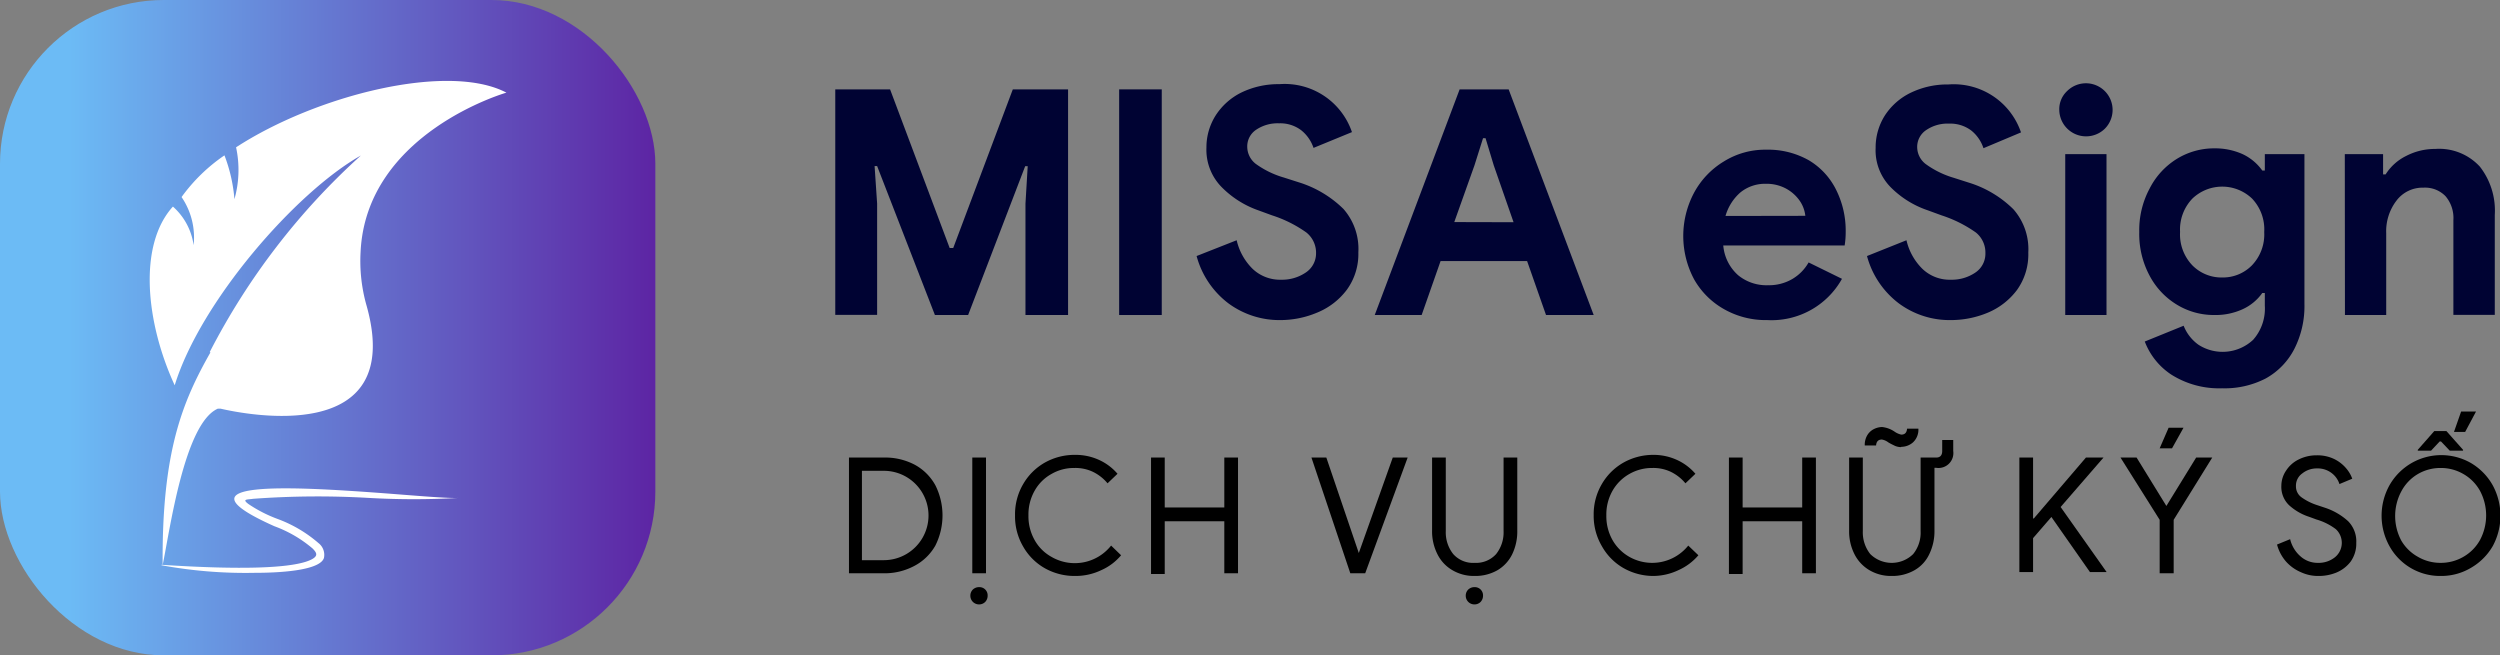 <svg xmlns="http://www.w3.org/2000/svg" xmlns:xlink="http://www.w3.org/1999/xlink" viewBox="0 0 167.85 44"><rect x="0" y="0" width="167.85" height="44" fill="#808080" stroke="none"/><defs><style>.cls-1{fill:none;}.cls-2{clip-path:url(#clip-path);}.cls-3{fill:url(#linear-gradient);}.cls-4{fill:#fff;}.cls-5{fill:#000333;}</style><clipPath id="clip-path" transform="translate(0 0)"><rect class="cls-1" width="44" height="44" rx="11"/></clipPath><linearGradient id="linear-gradient" x1="1256.21" y1="674.57" x2="1256.6" y2="674.57" gradientTransform="translate(-142436.69 -76464.69) scale(113.39)" gradientUnits="userSpaceOnUse"><stop offset="0" stop-color="#6cbbf5"/><stop offset="1" stop-color="#5b139a"/></linearGradient></defs><g id="Layer_2" data-name="Layer 2"><g id="Layer_1-2" data-name="Layer 1"><g class="cls-2"><rect class="cls-3" width="44" height="44"/></g><path class="cls-4" d="M10.84,37.92c5.52.36,8.4.2,9.68-.2.44-.14.65-.29.7-.43s-.06-.29-.24-.47a8.43,8.43,0,0,0-2.56-1.49c-7-3.13,1.19-2.67,7.27-2.22,2.37.18,4.42.36,5.13.32a53.44,53.44,0,0,1-6.07,0,59.12,59.12,0,0,0-7.76.06c-.36.06-.78,0-.31.35a9.18,9.18,0,0,0,1.95,1,8.87,8.87,0,0,1,2.75,1.62,1,1,0,0,1,.37,1c-.23.74-2.36,1-4.67,1a31.05,31.05,0,0,1-6.24-.51m3.24-14.31a46.35,46.35,0,0,1,10.15-13.2c-4.38,2.47-10.78,9.82-12.5,15.43-1.93-4.18-2.48-9.4-.12-12A4.24,4.24,0,0,1,13,16.46a4.82,4.82,0,0,0-.81-3.23,11.61,11.61,0,0,1,2.88-2.8,10.56,10.56,0,0,1,.67,2.94,7.19,7.19,0,0,0,.11-3.48C21.25,6.38,30.1,4.17,34,6.22c0,0-9.41,2.7-9.79,10.69a10.91,10.91,0,0,0,.41,3.64c2.63,9.45-8.16,7.27-9.8,6.89l-.12,0-.08,0c-2.26,1-3.23,8.27-3.7,10.5-.06-7.66,1.35-11,3.21-14.28" transform="translate(0 0)"/><path class="cls-5" d="M56.08,6h3.68l4,10.65H64L68,6h3.71V21.15H68.85V13.68L69,11.16h-.17L65,21.15H62.77l-3.88-10h-.17l.17,2.52v7.47H56.08Z" transform="translate(0 0)"/><path class="cls-5" d="M75.14,6H78V21.15H75.14Z" transform="translate(0 0)"/><path class="cls-5" d="M86,21.49a5.77,5.77,0,0,1-3.52-1.12,5.9,5.9,0,0,1-2.14-3.18l2.69-1.06a3.93,3.93,0,0,0,1.08,1.93,2.67,2.67,0,0,0,1.91.72,2.82,2.82,0,0,0,1.63-.47A1.54,1.54,0,0,0,88.36,17a1.74,1.74,0,0,0-.65-1.39,8.41,8.41,0,0,0-2.3-1.15l-.93-.34A6.46,6.46,0,0,1,82,12.54a3.57,3.57,0,0,1-1-2.63,4,4,0,0,1,.62-2.16,4.32,4.32,0,0,1,1.73-1.54,5.69,5.69,0,0,1,2.55-.56,4.77,4.77,0,0,1,4.87,3.22L88.19,9.93a2.56,2.56,0,0,0-.82-1.18,2.33,2.33,0,0,0-1.49-.47,2.57,2.57,0,0,0-1.54.43,1.34,1.34,0,0,0-.6,1.13A1.46,1.46,0,0,0,84.31,11a6.11,6.11,0,0,0,1.89.92l1,.32a7.39,7.39,0,0,1,3,1.79,4.06,4.06,0,0,1,1,2.91,4.09,4.09,0,0,1-.77,2.51,4.72,4.72,0,0,1-2,1.54A6.36,6.36,0,0,1,86,21.49Z" transform="translate(0 0)"/><path class="cls-5" d="M98,6h3.29L107,21.15H103.8l-1.27-3.62H96.72l-1.27,3.62H92.3Zm3.62,8.92-1.33-3.82-.55-1.82h-.17L99,11.09l-1.36,3.82Z" transform="translate(0 0)"/><path class="cls-5" d="M118.64,21.49a5.66,5.66,0,0,1-2.9-.74,5.28,5.28,0,0,1-2-2,6.18,6.18,0,0,1,0-5.81,5.5,5.5,0,0,1,2-2.1,5.24,5.24,0,0,1,2.84-.79,5.55,5.55,0,0,1,2.88.72,4.76,4.76,0,0,1,1.83,2,6.11,6.11,0,0,1,.63,2.78,5.65,5.65,0,0,1-.07.93H115.7a3,3,0,0,0,1,2,3,3,0,0,0,2,.67,3.1,3.1,0,0,0,1.64-.42,3,3,0,0,0,1.09-1.11l2.24,1.1A5.41,5.41,0,0,1,118.64,21.49Zm2.57-7a2.19,2.19,0,0,0-.37-1,2.68,2.68,0,0,0-.91-.82,2.75,2.75,0,0,0-1.37-.33,2.62,2.62,0,0,0-1.71.58,3.3,3.3,0,0,0-1,1.58Z" transform="translate(0 0)"/><path class="cls-5" d="M131,21.49a5.72,5.72,0,0,1-3.51-1.12,5.9,5.9,0,0,1-2.14-3.18L128,16.13a3.93,3.93,0,0,0,1.08,1.93,2.64,2.64,0,0,0,1.9.72,2.8,2.8,0,0,0,1.63-.47A1.52,1.52,0,0,0,133.3,17a1.73,1.73,0,0,0-.64-1.39,8.57,8.57,0,0,0-2.3-1.15l-.93-.34a6.39,6.39,0,0,1-2.5-1.56,3.53,3.53,0,0,1-1-2.63,4,4,0,0,1,.61-2.16,4.29,4.29,0,0,1,1.74-1.54,5.65,5.65,0,0,1,2.54-.56,4.77,4.77,0,0,1,4.87,3.22l-2.52,1.06a2.54,2.54,0,0,0-.81-1.18,2.34,2.34,0,0,0-1.5-.47,2.54,2.54,0,0,0-1.53.43,1.35,1.35,0,0,0-.61,1.13,1.44,1.44,0,0,0,.58,1.16,6.15,6.15,0,0,0,1.88.92l1,.32a7.32,7.32,0,0,1,3,1.79,4.06,4.06,0,0,1,1,2.91,4.09,4.09,0,0,1-.76,2.51,4.72,4.72,0,0,1-2,1.54A6.41,6.41,0,0,1,131,21.49Z" transform="translate(0 0)"/><path class="cls-5" d="M141.32,8.64a1.8,1.8,0,0,1-3.06-1.27,1.66,1.66,0,0,1,.53-1.26,1.79,1.79,0,0,1,3.05,1.26A1.79,1.79,0,0,1,141.32,8.64Zm-2.66,1.71h2.77v10.8h-2.77Z" transform="translate(0 0)"/><path class="cls-5" d="M149.19,26.07a6,6,0,0,1-3.41-.92A4.64,4.64,0,0,1,144,22.93l2.61-1.06a2.85,2.85,0,0,0,1,1.28,3,3,0,0,0,3.67-.34,3.16,3.16,0,0,0,.78-2.29v-.85h-.17a3.28,3.28,0,0,1-1.34,1.1,4.36,4.36,0,0,1-1.88.38,4.76,4.76,0,0,1-2.49-.68,5,5,0,0,1-1.85-1.95,5.92,5.92,0,0,1-.7-2.94,5.91,5.91,0,0,1,.7-2.93,5,5,0,0,1,1.85-2,4.77,4.77,0,0,1,2.49-.69,4.51,4.51,0,0,1,1.88.38,3.38,3.38,0,0,1,1.34,1.11h.17V10.35h2.66V20.41a6.34,6.34,0,0,1-.67,3,4.73,4.73,0,0,1-1.93,2A6,6,0,0,1,149.19,26.07Zm0-7.44a2.73,2.73,0,0,0,2-.81,3,3,0,0,0,.83-2.24,3,3,0,0,0-.82-2.25,2.9,2.9,0,0,0-4,0,3,3,0,0,0-.83,2.24,3,3,0,0,0,.83,2.25A2.75,2.75,0,0,0,149.23,18.63Z" transform="translate(0 0)"/><path class="cls-5" d="M157.43,10.35H160v1.36h.17a3.4,3.4,0,0,1,1.38-1.24A4.18,4.18,0,0,1,163.5,10a3.71,3.71,0,0,1,3,1.19,4.8,4.8,0,0,1,1,3.24v6.71h-2.78V14.78a2.25,2.25,0,0,0-.53-1.61,1.91,1.91,0,0,0-1.48-.57,2.19,2.19,0,0,0-1.81.87,3.37,3.37,0,0,0-.69,2.18v5.5h-2.77Z" transform="translate(0 0)"/><path d="M57,30.72h2.34a4.25,4.25,0,0,1,2.09.49,3.47,3.47,0,0,1,1.37,1.37,4.51,4.51,0,0,1,0,4.05A3.47,3.47,0,0,1,61.38,38a4.25,4.25,0,0,1-2.09.49H57Zm2.34,6.89a3,3,0,1,0,0-6H57.87v6Z" transform="translate(0 0)"/><path d="M65.74,40.58a.58.58,0,0,1-.59-.59.57.57,0,0,1,.17-.41.6.6,0,0,1,.42-.16.55.55,0,0,1,.57.57.6.6,0,0,1-.16.42A.57.57,0,0,1,65.74,40.58Zm-.46-9.86h.92v7.77h-.92Z" transform="translate(0 0)"/><path d="M72.18,38.67a4.07,4.07,0,0,1-2.05-.53,3.86,3.86,0,0,1-1.45-1.47,4,4,0,0,1-.53-2.07,4,4,0,0,1,.53-2.07,3.91,3.91,0,0,1,1.45-1.46,4.07,4.07,0,0,1,2.05-.53,3.77,3.77,0,0,1,1.59.33,3.59,3.59,0,0,1,1.26.94l-.67.64a2.93,2.93,0,0,0-1-.78,2.73,2.73,0,0,0-1.21-.25,3,3,0,0,0-1.55.4,2.9,2.9,0,0,0-1.13,1.12,3.23,3.23,0,0,0-.42,1.66,3.26,3.26,0,0,0,.42,1.67,2.9,2.9,0,0,0,1.13,1.12,3.11,3.11,0,0,0,4-.76l.67.65a3.65,3.65,0,0,1-1.33,1A4,4,0,0,1,72.18,38.67Z" transform="translate(0 0)"/><path d="M77.28,30.72h.92v3.35h4V30.72h.92v7.77H82.2V35h-4v3.54h-.92Z" transform="translate(0 0)"/><path d="M88.05,30.72h1l2.18,6.41h0l2.28-6.41h1l-2.85,7.77h-1Z" transform="translate(0 0)"/><path d="M99,38.67a2.83,2.83,0,0,1-1.49-.39,2.55,2.55,0,0,1-1-1.07,3.39,3.39,0,0,1-.36-1.59v-4.9h.92v4.94a2.34,2.34,0,0,0,.5,1.54,1.78,1.78,0,0,0,1.44.59,1.81,1.81,0,0,0,1.44-.59,2.34,2.34,0,0,0,.5-1.54V30.72h.92v4.9a3.51,3.51,0,0,1-.34,1.59,2.53,2.53,0,0,1-1,1.08A3,3,0,0,1,99,38.67Zm0,1.91a.58.58,0,0,1-.59-.59.57.57,0,0,1,.17-.41.6.6,0,0,1,.42-.16.55.55,0,0,1,.57.57.6.6,0,0,1-.16.42A.57.57,0,0,1,99,40.58Z" transform="translate(0 0)"/><path d="M111,38.67a4.07,4.07,0,0,1-2-.53,3.86,3.86,0,0,1-1.45-1.47A4,4,0,0,1,107,34.6a4,4,0,0,1,.53-2.07,3.91,3.91,0,0,1,1.45-1.46,4.07,4.07,0,0,1,2-.53,3.77,3.77,0,0,1,1.59.33,3.59,3.59,0,0,1,1.26.94l-.67.64a2.93,2.93,0,0,0-1-.78,2.73,2.73,0,0,0-1.21-.25,3.06,3.06,0,0,0-1.55.4,3,3,0,0,0-1.13,1.12,3.23,3.23,0,0,0-.42,1.66,3.26,3.26,0,0,0,.42,1.67,3,3,0,0,0,1.13,1.12,3.11,3.11,0,0,0,3.95-.76l.68.65a3.77,3.77,0,0,1-1.34,1A4,4,0,0,1,111,38.67Z" transform="translate(0 0)"/><path d="M116.08,30.72H117v3.35h4V30.72h.92v7.77H121V35h-4v3.54h-.92Z" transform="translate(0 0)"/><path d="M127,38.67a2.83,2.83,0,0,1-1.49-.39,2.61,2.61,0,0,1-1-1.07,3.39,3.39,0,0,1-.36-1.59v-4.9h.92v4.94a2.34,2.34,0,0,0,.5,1.54,2.05,2.05,0,0,0,2.88,0,2.28,2.28,0,0,0,.5-1.54V30.72H130c.26,0,.4-.15.4-.44v-.74h.74v.74A1,1,0,0,1,130,31.41h-.12v4.21a3.51,3.51,0,0,1-.35,1.59,2.41,2.41,0,0,1-1,1.08A3,3,0,0,1,127,38.67Zm.63-8.65a1.09,1.09,0,0,1-.39-.08c-.12-.06-.28-.13-.46-.24a1,1,0,0,0-.43-.19c-.24,0-.37.13-.39.4h-.76a1.26,1.26,0,0,1,.17-.69,1.08,1.08,0,0,1,.44-.41,1.28,1.28,0,0,1,.55-.14,1.83,1.83,0,0,1,.87.33,1.25,1.25,0,0,0,.42.18c.24,0,.37-.13.39-.4h.76a1.16,1.16,0,0,1-.36.92A1.2,1.2,0,0,1,127.66,30Z" transform="translate(0 0)"/><path d="M135.58,30.72h.92v4.09h.05l3.5-4.09h1.18v0l-2.88,3.32,3.09,4.37v0h-1.12l-2.59-3.7-1.23,1.42v2.28h-.92Z" transform="translate(0 0)"/><path d="M145,34.9l-2.63-4.18h1.08l2,3.25h0l2-3.25h1.08l-2.59,4.18v3.59H145Zm.6-6.18h1l-.77,1.38H145Z" transform="translate(0 0)"/><path d="M155.63,38.67a2.7,2.7,0,0,1-1.14-.25,2.8,2.8,0,0,1-1-.71,2.83,2.83,0,0,1-.61-1.15l.88-.36a2.2,2.2,0,0,0,.68,1.14,1.72,1.72,0,0,0,1.18.45,1.75,1.75,0,0,0,1.14-.37,1.25,1.25,0,0,0,.07-1.89,4,4,0,0,0-1.3-.65l-.49-.18a3.69,3.69,0,0,1-1.34-.77,1.7,1.7,0,0,1-.53-1.32,1.81,1.81,0,0,1,.31-1,2.1,2.1,0,0,1,.85-.76,2.66,2.66,0,0,1,1.21-.28,2.59,2.59,0,0,1,1.18.25,2.48,2.48,0,0,1,.79.61,2.21,2.21,0,0,1,.42.71l-.86.36a1.48,1.48,0,0,0-.5-.72,1.53,1.53,0,0,0-1-.33,1.55,1.55,0,0,0-1,.34,1,1,0,0,0-.42.85.9.9,0,0,0,.36.74,3.84,3.84,0,0,0,1.08.54l.51.17a4.31,4.31,0,0,1,1.55.9,1.93,1.93,0,0,1,.55,1.46,2.07,2.07,0,0,1-.38,1.26,2.33,2.33,0,0,1-1,.75A3.13,3.13,0,0,1,155.63,38.67Z" transform="translate(0 0)"/><path d="M165.89,38.13a3.88,3.88,0,0,1-2,.54,3.88,3.88,0,0,1-3.46-2,4.21,4.21,0,0,1,0-4.09,4,4,0,0,1,5.49-1.48,4,4,0,0,1,1.44,1.48,4.28,4.28,0,0,1,0,4.09A4,4,0,0,1,165.89,38.13Zm-3.56-.75a3,3,0,0,0,1.53.41,3,3,0,0,0,1.54-.41,2.94,2.94,0,0,0,1.11-1.13,3.51,3.51,0,0,0,0-3.29,2.94,2.94,0,0,0-1.11-1.13,3,3,0,0,0-1.54-.41,3,3,0,0,0-1.53.41A2.94,2.94,0,0,0,161.22,33a3.51,3.51,0,0,0,0,3.29A2.94,2.94,0,0,0,162.33,37.38Zm0-7.18,1.11-1.26h.81l1.12,1.26v.06h-.89l-.59-.62h-.09l-.58.62h-.89Zm2.91-2.57h1L165.51,29h-.75Z" transform="translate(0 0)"/></g></g></svg>